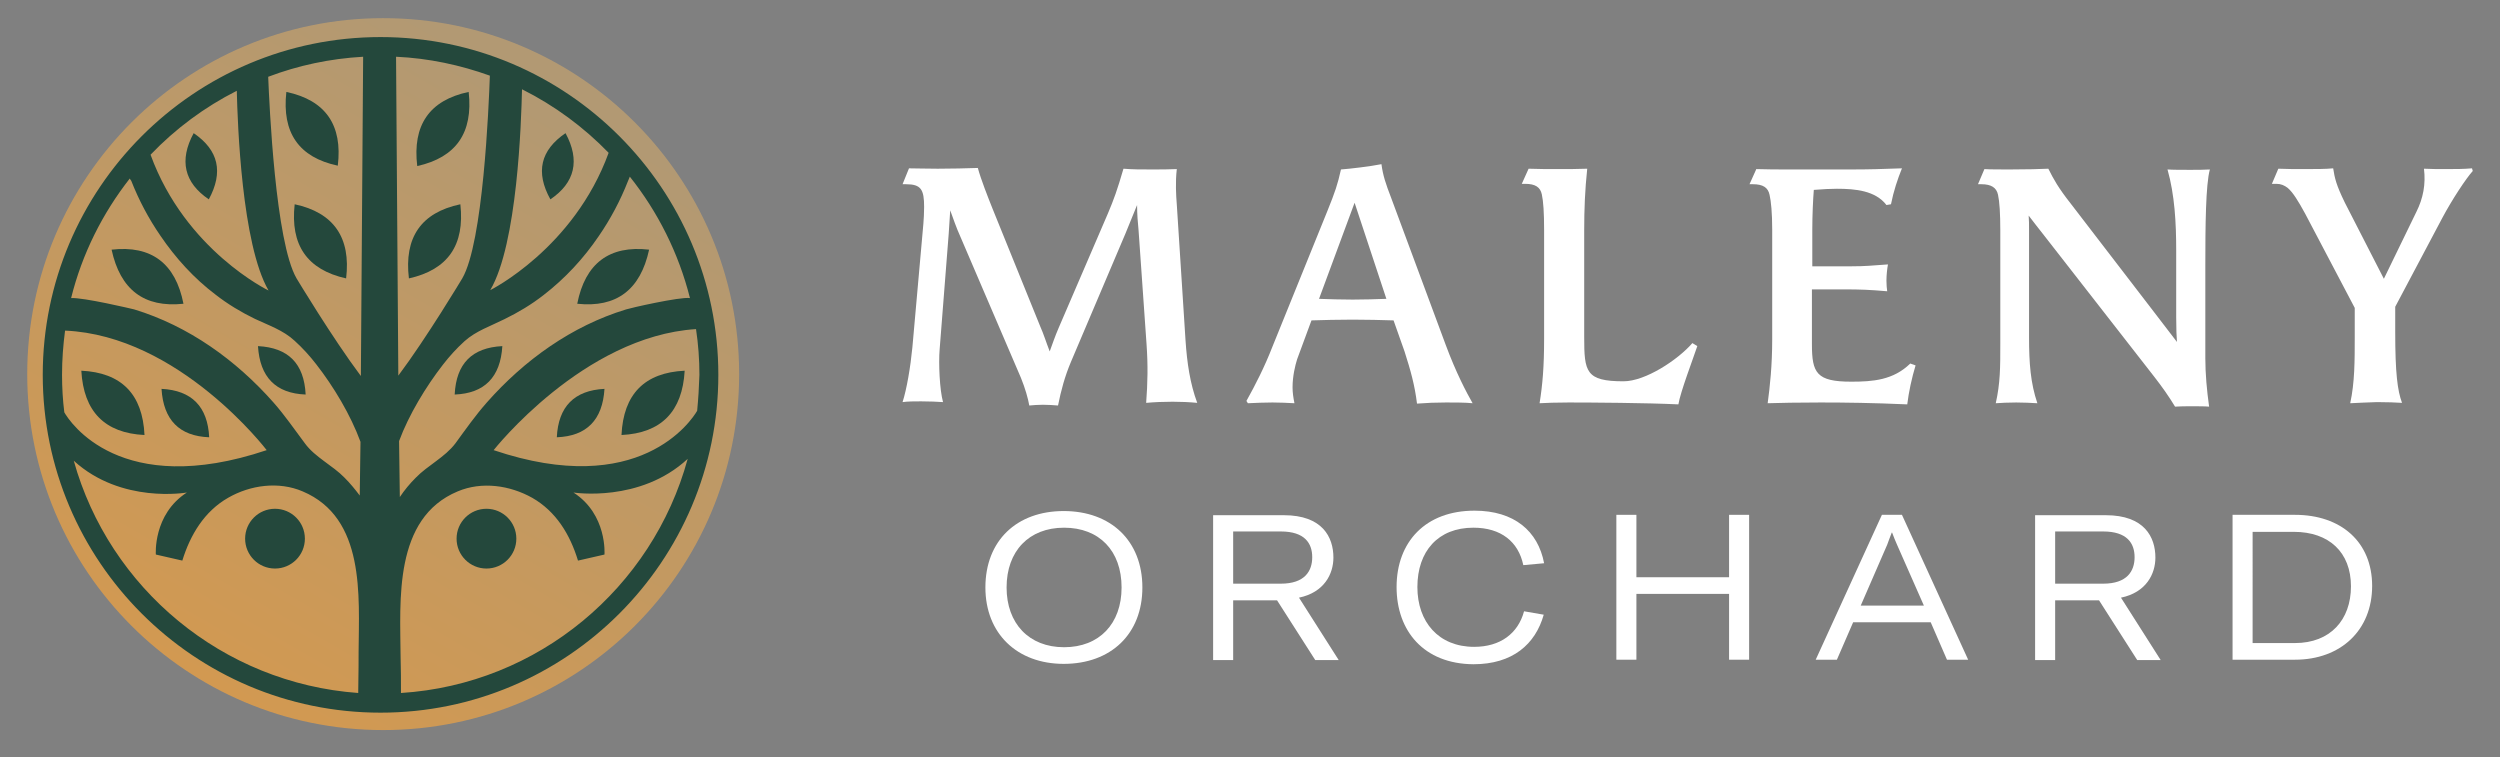 <?xml version="1.0" encoding="utf-8"?>
<!-- Generator: Adobe Illustrator 25.1.0, SVG Export Plug-In . SVG Version: 6.00 Build 0)  -->
<svg version="1.1" id="Layer_1" xmlns="http://www.w3.org/2000/svg" xmlns:xlink="http://www.w3.org/1999/xlink" x="0px" y="0px"
	 viewBox="0 0 660.9 200.2" style="enable-background:new 0 0 660.9 200.2;" xml:space="preserve">
<rect x="0" y="0" width="660.9" height="200.2" fill="#808080" stroke="none"/>
<style type="text/css">
	.st0{fill:url(#SVGID_1_);}
	.st1{fill:#24483C;}
	.st2{fill:#FFFFFF;}
</style>
<g>
	<g>
		<linearGradient id="SVGID_1_" gradientUnits="userSpaceOnUse" x1="54.267" y1="180.411" x2="148.375" y2="17.412">
			<stop  offset="0" style="stop-color:#D29951"/>
			<stop  offset="0.96" style="stop-color:#B29973"/>
		</linearGradient>
		<circle class="st0" cx="101.3" cy="98.9" r="94.1"/>
		<path class="st1" d="M100.6,9.8c-49.3,0-89.3,40.1-89.3,89.3c0,49.3,40.1,89.3,89.3,89.3c49.3,0,89.3-40.1,89.3-89.3
			C189.9,49.9,149.9,9.8,100.6,9.8z M34.7,47.8c2,5.1,4.6,10,7.7,14.5c4,5.9,8.9,11.3,14.6,15.6c3.2,2.5,6.7,4.6,10.4,6.4
			c3.6,1.7,7.5,3,10.5,5.8c2.1,1.9,4,4,5.7,6.2c4.6,5.9,9.1,13.4,11.7,20.5L95.1,131c-1.2-1.6-2.5-3.2-4-4.7
			c-3.2-3.3-7.8-5.4-10.5-9.1c-2.7-3.6-5.3-7.4-8.3-10.8c-9.9-11.2-22.4-20.2-36.8-24.6c-0.8-0.2-13.5-3.2-16.7-3
			c2.9-11.7,8.3-22.4,15.5-31.6C34.5,47.5,34.6,47.7,34.7,47.8z M70.9,20.3c7.9-3,16.3-4.8,25.1-5.3l-0.6,84.4
			c-7.5-10-17-25.8-17-25.8C72.8,64,71.2,27.6,70.9,20.3z M104.7,15c8.7,0.4,17,2.2,24.8,5c-0.3,8.5-1.8,44.2-7.3,53.6
			c0,0-9.4,15.7-16.9,25.7L104.7,15z M105.5,116.6c2.6-7,7.1-14.4,11.6-20.2c1.7-2.2,3.6-4.3,5.7-6.2c3-2.7,6.9-4,10.5-5.8
			c3.7-1.8,7.2-3.9,10.4-6.4c5.7-4.4,10.6-9.7,14.6-15.6c3.1-4.5,5.7-9.4,7.7-14.5c0-0.1,0.3-0.6,0.5-1.2
			c7.4,9.3,12.9,20.2,15.9,32.1c-2.6-0.4-16.1,2.7-16.9,3c-14.4,4.4-26.9,13.4-36.8,24.6c-3,3.4-5.6,7.1-8.3,10.8
			c-2.8,3.7-7.3,5.8-10.5,9.1c-1.6,1.6-3,3.3-4.2,5.1L105.5,116.6z M160.9,40.4c-9.2,25.3-31.3,36.3-31.3,36.3
			c7.2-12.2,8.2-44.6,8.4-53.1C146.6,27.9,154.3,33.6,160.9,40.4z M62.6,24c0.2,8.5,1.3,40.6,8.4,52.8c0,0-22-10.6-31.2-35.9
			C46.4,34,54.1,28.3,62.6,24z M17.2,87.4C47.4,88.7,70.5,119,70.5,119c-38.7,13-52.1-7.5-53.5-10c-0.4-3.2-0.6-6.5-0.6-9.9
			C16.4,95.1,16.7,91.2,17.2,87.4z M19.5,121.8c12.6,11.5,29.9,8.4,29.9,8.4c-9,5.8-8.2,16.4-8.2,16.4l7,1.6
			c2.1-6.8,5.8-13,12.1-16.6c5.9-3.4,13.4-4.4,19.7-1.7c16.6,7,14.9,27.6,14.8,42.4c0,0.6,0,6.5-0.1,10.9
			C58.8,180.6,28.9,155.5,19.5,121.8z M106,183.2c0-3.2,0-6.4-0.1-9.6c-0.1-14.9-1.9-36.6,15.1-43.7c6.4-2.7,13.8-1.6,19.7,1.7
			c6.3,3.6,10,9.7,12.1,16.6l7-1.6c0,0,0.8-10.6-8.2-16.4c0,0,17.6,2.8,30.2-8.9C172.5,155.4,142.3,180.9,106,183.2z M184.3,108.6
			c-1.5,2.6-15.3,23.4-53.8,10.4c0,0,23.7-30.1,53.5-32c0.6,4,0.9,8,0.9,12.1C184.8,102.3,184.6,105.5,184.3,108.6z"/>
		<circle class="st1" cx="128.6" cy="142.4" r="7.9"/>
		<g>
			<path class="st1" d="M123.9,24.3c1.2,10.8-3.3,17.3-13.6,19.6C109,33.1,113.5,26.5,123.9,24.3z"/>
			<path class="st1" d="M121.7,54c1.2,10.8-3.3,17.3-13.6,19.6C106.8,62.8,111.3,56.2,121.7,54z"/>
			<path class="st1" d="M181,98c-0.6,10.8-6.2,16.5-16.7,17C164.8,104.2,170.4,98.5,181,98z"/>
			<path class="st1" d="M159.8,102.8c-0.5,8.2-4.7,12.5-12.6,12.8C147.6,107.5,151.8,103.2,159.8,102.8z"/>
			<path class="st1" d="M149.5,35.2c3.9,7.2,2.5,13.1-4,17.5C141.5,45.5,142.9,39.7,149.5,35.2z"/>
			<path class="st1" d="M171.6,66c-2.3,10.6-8.6,15.4-19,14.3C154.7,69.6,161.1,64.8,171.6,66z"/>
			<path class="st1" d="M132.8,91.5c-0.5,8.2-4.7,12.5-12.6,12.8C120.6,96.1,124.8,91.9,132.8,91.5z"/>
			<path class="st1" d="M21.5,98c0.6,10.8,6.2,16.5,16.7,17C37.7,104.2,32.1,98.5,21.5,98z"/>
			<path class="st1" d="M42.7,102.8c0.5,8.2,4.7,12.5,12.6,12.8C54.9,107.5,50.7,103.2,42.7,102.8z"/>
			<path class="st1" d="M29.5,66c2.3,10.6,8.6,15.4,19,14.3C46.4,69.6,40,64.8,29.5,66z"/>
			<path class="st1" d="M68.2,91.5c0.5,8.2,4.7,12.5,12.6,12.8C80.4,96.1,76.2,91.9,68.2,91.5z"/>
			<path class="st1" d="M75.7,24.3C74.5,35.1,79,41.6,89.3,43.8C90.6,33.1,86.1,26.5,75.7,24.3z"/>
			<path class="st1" d="M77.9,54c-1.2,10.8,3.3,17.3,13.6,19.6C92.8,62.8,88.2,56.2,77.9,54z"/>
			<path class="st1" d="M51.2,35.2c-3.9,7.2-2.5,13.1,4,17.5C59.1,45.5,57.8,39.7,51.2,35.2z"/>
		</g>
		<circle class="st1" cx="72.7" cy="142.4" r="7.9"/>
	</g>
	<g>
		<path class="st2" d="M310,106.2c-2.4,0-4.8,0.1-7,0.3c0.4-5.3,0.5-9.9,0.1-15.5l-2.1-30c-0.2-2-0.4-4.4-0.4-6.8l-3.1,7.6
			l-14.4,33.9c-1.6,3.8-2.6,7.5-3.4,11.5c-1.2-0.1-2.7-0.2-4-0.2c-1.3,0-2.5,0.1-3.6,0.2c-0.3-1.8-1.1-4.6-2.2-7.3l-16-37.3
			c-1.1-2.4-2-5.1-2.7-7c-0.1,2-0.3,4.3-0.4,6.2l-2.4,30.6c-0.3,3.6,0,10.7,0.9,13.9c-1.4-0.1-3.6-0.2-5.8-0.2c-1.7,0-3.5,0-4.9,0.2
			c1.1-3.4,2.1-9.3,2.6-14.5l2.9-32.6c0.1-1.3,0.2-2.8,0.2-4.5c0-4.6-0.8-6-4.8-6h-0.9l1.7-4.2c1.5,0,4.7,0.1,7.6,0.1
			c3.5,0,7.7-0.1,10.6-0.2c0.8,3,2.7,7.8,3.9,10.8L275,86.3c0.9,2,1.6,4.3,2.5,6.6c0.7-1.9,1.4-4,2.4-6.3l13-30.2
			c1.6-3.8,2.4-6,4.1-11.8c2.3,0.2,4.6,0.2,7.3,0.2c2.3,0,4.9,0,6.8-0.1c-0.4,3.4-0.2,6.9,0,9.4l2.3,35.8c0.4,6,1.2,11.5,3.1,16.6
			C314.4,106.3,312.2,106.2,310,106.2z"/>
		<path class="st2" d="M368.4,84.7c-3.3-0.1-7-0.2-10.8-0.2c-3.8,0-7.7,0.1-10.9,0.2L342.9,95c-0.5,1.6-1.2,4.4-1.2,7.4
			c0,1.4,0.2,2.7,0.5,4.2c-1.9-0.1-3.9-0.2-5.8-0.2c-2.1,0-4.3,0.1-6.5,0.2l-0.4-0.6c2.4-4.3,4.8-9,6.9-14.4l14.5-35.8
			c2.1-5.2,2.7-7,3.6-11c2.6-0.2,7.7-0.8,10.7-1.4c0.4,3,1.1,5.1,2.6,9l14.4,38.8c2.7,7.3,5.5,12.6,7.1,15.4c-1.9-0.2-4.7-0.2-7-0.2
			c-2.7,0-5.1,0.1-7.7,0.3c-0.6-4.9-1.7-8.8-3.3-13.8L368.4,84.7z M358.1,53.6l-9.4,25.4c2.7,0.1,5.8,0.2,8.9,0.2s6.1-0.1,8.9-0.2
			L358.1,53.6z"/>
		<path class="st2" d="M448.7,91.5c-1.1,3.3-4.5,12.2-5,15.4c-8.3-0.4-23-0.5-29-0.5c-3.2,0-6.1,0.1-7.7,0.2
			c0.8-4.9,1.2-9.8,1.2-16.9v-29c0-4.4-0.2-7.5-0.6-9.3c-0.4-1.9-1.7-2.8-4.4-2.8h-0.9l1.8-4c2.4,0.1,5.1,0.1,7.7,0.1
			c2.8,0,5.3,0,7.8-0.1c-0.6,5.6-0.8,10.8-0.8,16.3v28.2c0,9.2,0.4,11.7,10.4,11.7c5.8,0,14.4-5.7,18.2-10.1L448.7,91.5z"/>
		<path class="st2" d="M506.4,96.6c-1,3.3-1.8,7-2.2,10.3c-9.1-0.4-16.4-0.5-22.9-0.5c-6.4,0-10.5,0.1-14,0.2
			c0.6-4.4,1.2-10,1.2-16.9v-29c0-4.4-0.3-7.5-0.7-9.2c-0.4-1.9-1.7-2.8-4.4-2.8h-0.9l1.8-4c2.6,0.1,5.9,0.1,8.6,0.1h16.4
			c5,0,7.8-0.1,13.5-0.3c-1.2,3-2.2,6-2.9,9.5l-1.2,0.2c-2.9-3.8-8.2-4.3-13.1-4.3c-1.5,0-3.7,0.1-6.1,0.3
			c-0.2,2.5-0.4,6.7-0.4,10.4v9.8h10.4c3.7,0,5.3-0.2,9.6-0.5c-0.2,1.1-0.4,2.8-0.4,4.3c0,1.1,0.1,2.1,0.2,2.8
			c-4.6-0.4-7.1-0.5-11.4-0.5H479V91c0,7.6,1.2,9.9,10.4,9.9c5.7,0,11.1-0.4,15.6-4.8L506.4,96.6z"/>
		<path class="st2" d="M575.3,84V66.2c0-7.3-0.4-14.7-2.3-21.4c1.4,0.1,3.7,0.1,6,0.1c1.9,0,3.7,0,5.2-0.1c-1.1,4-1.2,14.8-1.2,25.5
			v24.4c0,4.1,0.4,8.5,1,12.8c-1.1-0.1-2.9-0.1-4.4-0.1c-1.7,0-3.4,0-4.6,0.1c-1.7-2.8-3.4-5.2-5.5-7.9l-29-37.2
			c-1.4-1.8-3-3.8-4.2-5.4c0.1,1.2,0.1,2.4,0.1,4v28.2c0,6.8,0.4,12.1,2.2,17.4c-1.6-0.1-3.7-0.2-5.6-0.2c-2,0-4.1,0.1-5.4,0.2
			c1.2-5.4,1.2-9.4,1.2-15.8V60.9c0-4.4-0.2-7.6-0.6-9.4c-0.4-1.9-1.8-2.8-4.4-2.8h-0.9l1.7-4c1.4,0.1,4.2,0.1,6.8,0.1
			c4,0,8.4-0.1,10.1-0.2c1.4,2.8,2.6,5,5.9,9.2l22.2,28.9l5.9,7.7C575.4,88.9,575.3,87.2,575.3,84z"/>
		<path class="st2" d="M621.3,106.6c1.2-5.5,1.2-11.1,1.2-17.7v-7.5l-13.1-24.9c-1.9-3.5-3.3-5.7-4.6-6.8c-0.9-0.7-1.8-1.1-3-1.1
			h-1.2l1.7-4c2,0.1,4.6,0.1,7,0.1c2.8,0,5.5,0,7.5-0.2c0.4,2.6,0.8,4.4,3.1,9.1l10.3,20.1l8.6-17.7c1.8-3.6,2.5-7.3,2-11.4
			c1.7,0.1,3.8,0.1,5.8,0.1c2.4,0,4.7,0,6.9-0.2l0.2,0.7c-1.8,2-5.5,7.6-8.1,12.5l-12.4,23.4v6.7c0,10.8,0.6,15.5,1.8,18.7
			c-1.5-0.1-4-0.2-6.6-0.2C625.7,106.4,623,106.5,621.3,106.6z"/>
		<g>
			<g>
				<path class="st2" d="M260.5,155.3c0-12.4,8.3-20.2,20.7-20.2c12.5,0,20.8,7.9,20.8,20.2c0,12.3-8.3,20.2-20.8,20.2
					C268.9,175.5,260.5,167.5,260.5,155.3z M296.5,155.3c0-9.7-5.9-15.8-15.2-15.8c-9.3,0-15.2,6.2-15.2,15.8
					c0,9.5,5.9,15.8,15.2,15.8C290.6,171.1,296.5,164.9,296.5,155.3z"/>
				<path class="st2" d="M326,158.7v15.8h-5.3v-38.3h18.7c10.2,0,13.1,5.8,13.1,11.2c0,4.3-2.4,9.2-9.1,10.6l10.5,16.5h-6.2
					l-10.1-15.8H326z M338.6,154.3c6.3,0,8.3-3.3,8.3-7s-2-6.8-8.3-6.8H326v13.8H338.6z"/>
				<path class="st2" d="M369.2,155.2c0-12,7.7-20.2,20.6-20.2c10.5,0,16.8,5.4,18.4,13.9l-5.5,0.5c-1.3-6.2-5.9-9.9-13.2-9.9
					c-9.3,0-14.8,6.2-14.8,15.7c0,9.2,5.6,15.8,15,15.8c6.9,0,11.6-3.5,13.2-9.4l5.2,0.9c-2.2,7.8-8.2,13.1-18.6,13.1
					C376.4,175.5,369.2,166.8,369.2,155.2z"/>
				<path class="st2" d="M457.1,174.4v-17.4h-24.5v17.4h-5.3v-38.3h5.3v16.5h24.5v-16.5h5.3v38.3H457.1z"/>
				<path class="st2" d="M489.9,164.5l-4.3,9.9H480l17.5-38.3h5.3l17.5,38.3h-5.6l-4.3-9.9H489.9z M501.5,144
					c-0.4-0.9-0.9-2.1-1.3-3.2h-0.1c-0.4,1.1-0.9,2.3-1.2,3.2l-7,16.1h16.7L501.5,144z"/>
				<path class="st2" d="M543.3,158.7v15.8H538v-38.3h18.7c10.2,0,13.1,5.8,13.1,11.2c0,4.3-2.4,9.2-9.1,10.6l10.5,16.5H565
					l-10.1-15.8H543.3z M556,154.3c6.3,0,8.3-3.3,8.3-7s-2-6.8-8.3-6.8h-12.7v13.8H556z"/>
				<path class="st2" d="M606.7,136.1c12.1,0,20.4,7.1,20.4,18.8c0,11.7-8.3,19.5-20.4,19.5h-16.5v-38.3H606.7z M621.5,155
					c0-9-5.8-14.4-15.1-14.4h-10.9V170h11.2C616,170,621.5,163.9,621.5,155z"/>
			</g>
		</g>
	</g>
</g>
</svg>

